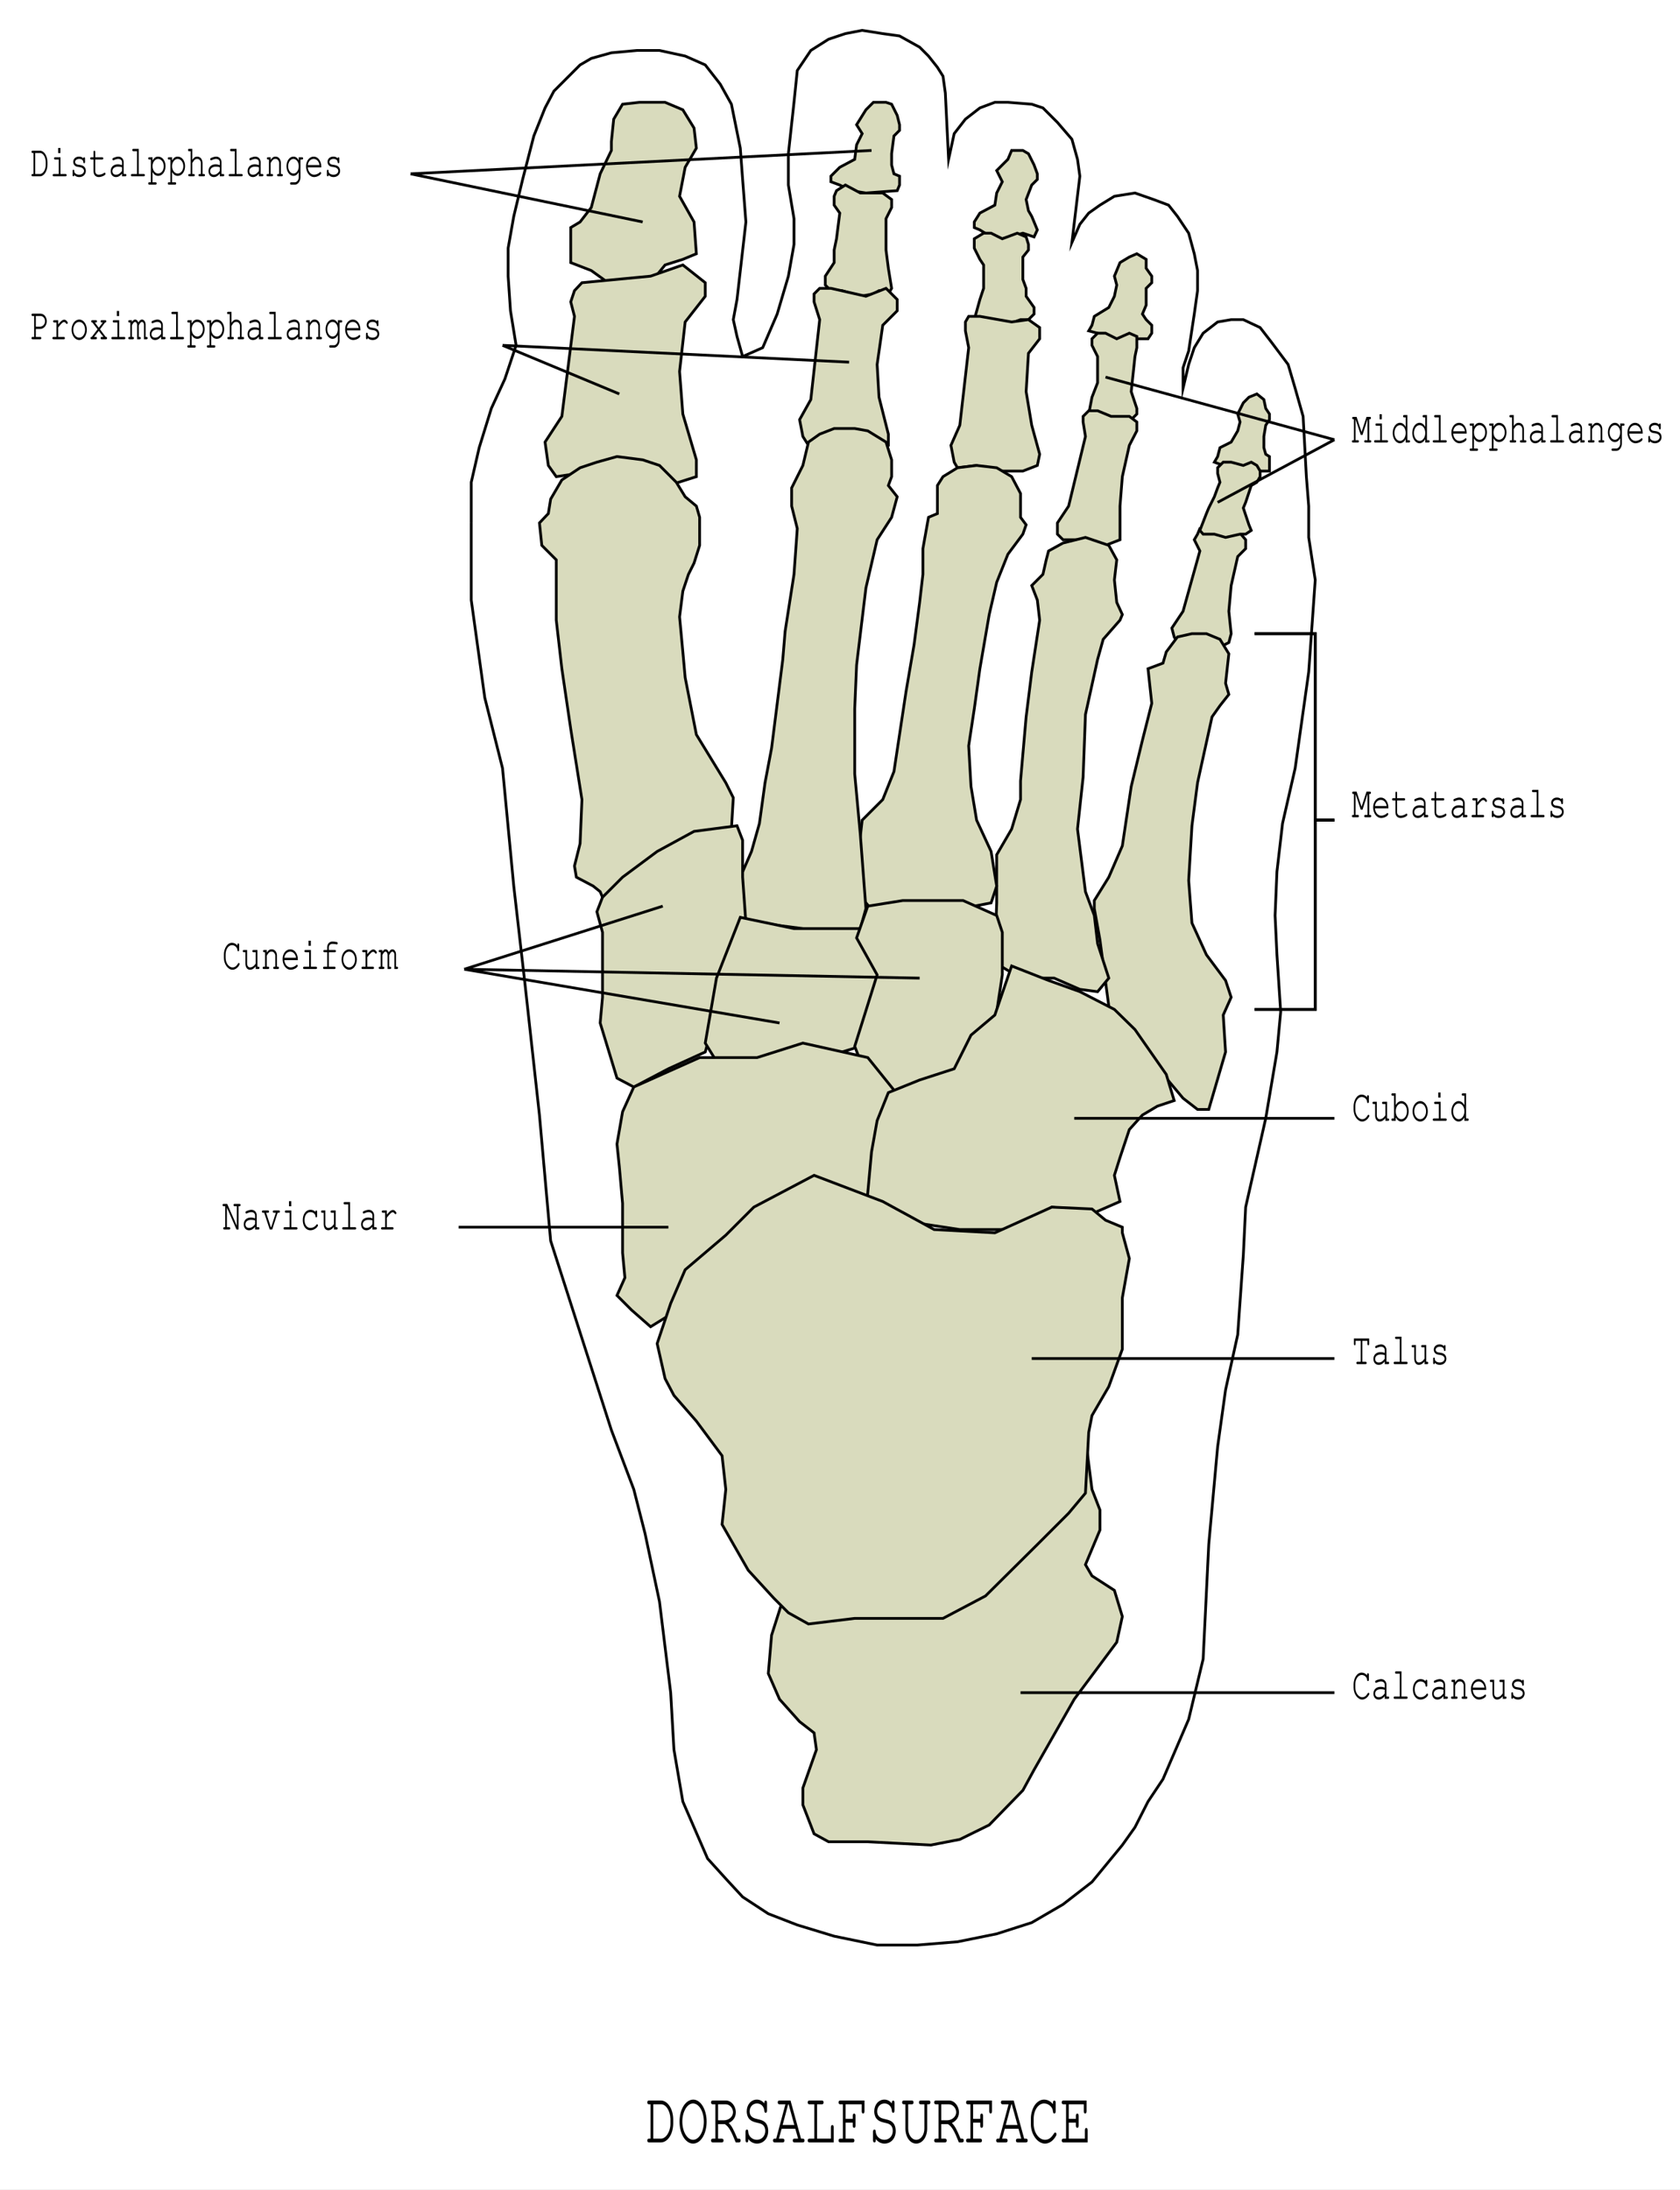 <svg xmlns="http://www.w3.org/2000/svg" xmlns:xlink="http://www.w3.org/1999/xlink" width="359.692" height="468.59"><rect width="100%" height="100%" fill="#808080" stroke="none"/><defs><path id="a" d="M3.297-5.016c-.313-.39-.719-.593-1.172-.593-.469 0-.89.25-1.203.718C.609-4.437.406-3.75.406-3.156v.781c0 1.328.875 2.531 1.844 2.531.453 0 .89-.25 1.25-.687.188-.266.266-.422.266-.531 0-.141-.063-.235-.172-.235-.063 0-.094.031-.156.11-.376.609-.704.843-1.188.843-.797 0-1.484-.953-1.484-2.078v-.672c0-1.125.609-2.015 1.375-2.015.593 0 1.125.484 1.156 1.046.015.188.078.266.187.266.125 0 .188-.11.188-.312v-1.063c0-.203-.063-.312-.188-.312s-.187.109-.187.312zm0 0"/><path id="b" d="M3.031 0h.563c.156 0 .234-.094.234-.25S3.75-.5 3.594-.5H3.39v-3.578h-.844c-.156 0-.235.078-.235.234 0 .172.079.25.235.25h.484v2.422c-.375.563-.781.828-1.234.828-.344 0-.61-.344-.61-.812v-2.922H.485c-.156 0-.218.078-.218.234 0 .172.078.25.218.25h.344v2.438c0 .797.39 1.312.969 1.312.453 0 .844-.234 1.234-.719zm0 0"/><path id="c" d="M1.203-4.078H.641c-.157 0-.22.078-.22.234 0 .172.079.25.22.25h.203V-.5H.563c-.157 0-.235.094-.235.25S.422 0 .562 0h.922c.157 0 .235-.094.235-.25S1.64-.5 1.484-.5h-.28v-2.344c.437-.734.609-.875 1.03-.875.25 0 .391.047.532.235a.958.958 0 0 1 .265.671V-.5h-.203c-.156 0-.234.094-.234.25s.094.25.234.25h.766c.14 0 .219-.094.219-.25s-.079-.25-.22-.25h-.202v-2.375c0-.766-.485-1.344-1.141-1.344-.422 0-.672.172-1.047.719zm0 0"/><path id="d" d="M3.672-1.906v-.14c0-1.25-.703-2.173-1.625-2.173s-1.64.907-1.64 2.094C.406-.844 1.171.156 2.14.156c.671 0 1.5-.469 1.5-.844 0-.125-.079-.234-.172-.234-.047 0-.063.016-.125.078-.281.281-.781.5-1.203.5-.72 0-1.266-.625-1.36-1.562zm-2.89-.5C.89-3.203 1.39-3.72 2.046-3.72c.625 0 1.14.531 1.25 1.313zm0 0"/><path id="e" d="M2.281-4.078H1.125c-.156 0-.219.078-.219.234 0 .172.078.25.219.25h.781V-.5H.828C.688-.5.61-.406.61-.25S.688 0 .83 0h2.53c.141 0 .235-.094.235-.25S3.516-.5 3.359-.5H2.281Zm-.015-1.984H1.78v1.093h.485zm0 0"/><path id="f" d="M1.938-3.594h1.28c.141 0 .22-.078.22-.25 0-.156-.079-.234-.22-.234h-1.28v-.547c0-.438.296-.75.734-.75a4.064 4.064 0 0 1 .953.11c.125 0 .203-.094.203-.25 0-.126-.062-.204-.156-.235-.235-.078-.703-.125-.985-.125-.64 0-1.109.516-1.109 1.25v.547H1c-.156 0-.234.078-.234.234 0 .172.078.25.234.25h.578V-.5H.922c-.14 0-.219.094-.219.25S.781 0 .922 0H3.14c.14 0 .218-.094.218-.25S3.297-.5 3.141-.5H1.937Zm0 0"/><path id="g" d="M2.125-4.219c-.938 0-1.656.953-1.656 2.188 0 1.219.719 2.187 1.64 2.187.907 0 1.625-.969 1.625-2.187 0-1.203-.718-2.188-1.609-2.188zm-.047.5c.735 0 1.281.719 1.281 1.688 0 .937-.546 1.687-1.25 1.687-.718 0-1.28-.75-1.28-1.687 0-.938.562-1.688 1.25-1.688zm0 0"/><path id="h" d="M1.781-4.078H.938c-.141 0-.235.078-.235.234 0 .156.094.25.235.25h.484V-.5h-.64C.64-.5.546-.406.546-.25S.64 0 .78 0H3c.14 0 .219-.094.219-.25S3.14-.5 3-.5H1.781v-2.031c.75-.938.985-1.156 1.282-1.156.14 0 .265.093.437.328.063.062.078.078.14.078.11 0 .188-.11.188-.266 0-.094-.047-.172-.187-.328-.188-.219-.344-.313-.547-.313-.375 0-.703.266-1.313 1.016zm0 0"/><path id="i" d="M.828-4.078H.266c-.157 0-.22.078-.22.234 0 .172.079.25.22.25h.203V-.5H.266c-.141 0-.22.094-.22.25s.079.25.22.25h.75c.156 0 .234-.094.234-.25S1.172-.5 1.016-.5H.828v-2.484c.25-.516.453-.735.688-.735.218 0 .421.313.421.64V0H2.5c.14 0 .219-.094.219-.25S2.64-.5 2.5-.5h-.203v-2.484c.25-.516.453-.735.672-.735.234 0 .437.281.437.625V0h.547c.14 0 .235-.094.235-.25S4.109-.5 3.953-.5H3.75v-2.64c0-.594-.344-1.079-.766-1.079-.28 0-.5.157-.78.625-.157-.422-.392-.625-.688-.625-.266 0-.47.157-.688.532zm0 0"/><path id="j" d="M1.188-2.203h.89c.813 0 1.453-.735 1.453-1.656 0-.922-.594-1.625-1.36-1.625H.485c-.14 0-.218.078-.218.234 0 .172.078.266.218.266h.344V-.5H.484c-.14 0-.218.094-.218.25S.344 0 .484 0h1.641c.14 0 .234-.094.234-.25S2.281-.5 2.125-.5h-.938Zm0-.5v-2.281h1c.546 0 .968.5.968 1.125s-.469 1.156-1.062 1.156zm0 0"/><path id="k" d="m2.36-2.14 1.093-1.454h.031c.157 0 .235-.078.235-.25 0-.156-.078-.234-.235-.234H2.72c-.156 0-.219.078-.219.234 0 .172.063.25.219.25h.25l-.875 1.125-.844-1.125h.234c.157 0 .235-.078.235-.25 0-.156-.078-.234-.235-.234H.72c-.172 0-.235.078-.235.234 0 .172.079.25.235.25h.015l1.11 1.453L.594-.5H.547C.39-.5.328-.406.328-.25S.406 0 .547 0h.922c.156 0 .234-.094.234-.25S1.625-.5 1.47-.5h-.375l1-1.297 1 1.297H2.72c-.14 0-.219.094-.219.25s.078.25.219.25h.922c.156 0 .234-.094.234-.25S3.797-.5 3.641-.5h-.047Zm0 0"/><path id="l" d="M2.89 0h.704c.156 0 .234-.094.234-.25S3.75-.5 3.594-.5H3.25V-3c0-.703-.484-1.219-1.156-1.219-.266 0-.719.125-1.11.313a.242.242 0 0 0-.14.234c0 .14.078.25.156.25.047 0 .063-.015.156-.047.39-.172.688-.25.907-.25.5 0 .828.281.828.719v.61c-.422-.141-.594-.172-.907-.172-.906 0-1.515.578-1.515 1.453C.469-.36.922.156 1.594.156c.484 0 .86-.218 1.297-.734zm0-1.156c-.453.593-.812.812-1.296.812-.469 0-.766-.297-.766-.765 0-.563.485-.954 1.188-.954.312 0 .64.047.875.126zm0 0"/><path id="m" d="M2.281-5.875h-1.14c-.157 0-.235.078-.235.234 0 .172.078.266.235.266h.765V-.5H.828C.688-.5.61-.406.61-.25S.688 0 .83 0h2.53c.141 0 .235-.094.235-.25S3.516-.5 3.359-.5H2.281Zm0 0"/><path id="n" d="M1.047-4.078H.344c-.156 0-.219.078-.219.234 0 .172.078.25.219.25h.344v4.875H.344c-.14 0-.219.078-.219.235 0 .171.078.265.219.265h1.344c.156 0 .234-.093.234-.265 0-.157-.078-.235-.234-.235h-.641V-.906c.328.562.703.812 1.219.812.875 0 1.562-.906 1.562-2.078 0-1.156-.672-2.047-1.578-2.047-.516 0-.844.235-1.203.828zm1.187.36c.688 0 1.22.671 1.22 1.562 0 .875-.532 1.562-1.204 1.562-.672 0-1.203-.687-1.203-1.578 0-.844.531-1.547 1.187-1.547zm0 0"/><path id="o" d="M1.188-5.875H.484c-.14 0-.218.078-.218.234 0 .172.078.266.218.266h.344V-.5H.547C.39-.5.328-.406.328-.25S.406 0 .547 0h.922c.156 0 .234-.094.234-.25S1.625-.5 1.47-.5h-.282v-2.36c.204-.296.313-.484.36-.53.203-.235.39-.329.656-.329s.406.047.563.235c.171.171.25.406.25.671V-.5h-.282c-.14 0-.218.094-.218.25s.078.25.218.25h.922c.156 0 .235-.094.235-.25s-.08-.25-.236-.25h-.281v-2.344c0-.797-.469-1.375-1.14-1.375-.422 0-.704.188-1.047.703zm0 0"/><path id="p" d="M3.031-3.406c-.297-.563-.656-.813-1.14-.813-.829 0-1.485.922-1.485 2.047 0 1.14.656 2.078 1.485 2.078.468 0 .843-.265 1.14-.812V.156c.031.578-.375 1.125-.812 1.125h-.813c-.14 0-.218.078-.218.25 0 .157.078.25.218.25h.813c.594.047 1.203-.75 1.187-1.562v-3.813h.344c.14 0 .219-.078.219-.25 0-.156-.078-.234-.219-.234h-.719Zm-1.14-.313c.656 0 1.14.672 1.14 1.563 0 .875-.484 1.562-1.125 1.562-.64 0-1.14-.687-1.14-1.578 0-.844.5-1.547 1.125-1.547zm0 0"/><path id="q" d="M1.047-1.156c0-.157-.078-.25-.188-.25-.109 0-.171.093-.171.297v.796C.688-.109.75 0 .859 0c.125 0 .188-.11.188-.297.266.297.625.453 1.062.453.813 0 1.407-.547 1.407-1.312 0-.36-.141-.703-.36-.907-.234-.203-.5-.312-.922-.374-.625-.094-.656-.11-.812-.235a.538.538 0 0 1-.203-.39c0-.376.375-.657.875-.657.515 0 .86.25.89.656.016.172.079.266.172.266.125 0 .188-.11.188-.312v-.657c0-.218-.063-.312-.172-.312-.094 0-.172.094-.188.234-.234-.25-.546-.375-.921-.375-.704 0-1.235.469-1.235 1.125 0 .328.125.625.344.797.203.188.406.25.922.313.375.062.562.125.734.265a.676.676 0 0 1 .297.547c0 .484-.438.828-1.031.828-.578 0-1.047-.328-1.047-.734zm0 0"/><path id="r" d="M1.047-5.875H.344c-.14 0-.219.078-.219.234 0 .172.078.266.219.266h.344V-.5H.344c-.14 0-.219.094-.219.25S.203 0 .344 0h.703v-.734c.344.609.734.89 1.219.89.859 0 1.562-.984 1.562-2.203 0-1.219-.687-2.172-1.562-2.172-.485 0-.907.297-1.22.875zm1.187 2.156c.688 0 1.22.735 1.22 1.688 0 .937-.532 1.687-1.204 1.687-.672 0-1.203-.75-1.203-1.687 0-.938.531-1.688 1.187-1.688zm0 0"/><path id="s" d="M3.547-5.875h-.703c-.14 0-.219.078-.219.234 0 .172.078.266.219.266h.344v2.047c-.313-.594-.735-.89-1.235-.89-.86 0-1.547.968-1.547 2.187 0 1.203.688 2.187 1.547 2.187.484 0 .922-.312 1.234-.89V0h.704c.14 0 .218-.094.218-.25S4.031-.5 3.891-.5h-.344ZM1.969-3.719c.687 0 1.218.719 1.218 1.688 0 .937-.546 1.687-1.203 1.687-.687 0-1.218-.75-1.218-1.687 0-.938.53-1.688 1.203-1.688zm0 0"/><path id="t" d="M3.547 0v-4.984h.203c.14 0 .219-.094.219-.266 0-.156-.078-.234-.219-.234H2.703c-.156 0-.234.078-.234.234 0 .172.078.266.234.266h.469v4.187L1.109-5.484H.344c-.14 0-.219.078-.219.234 0 .172.078.266.219.266h.344V-.5H.484c-.156 0-.218.094-.218.25S.344 0 .484 0h1.047c.14 0 .235-.094.235-.25S1.687-.5 1.53-.5h-.484v-4.188L3.109 0Zm0 0"/><path id="u" d="m2.375 0 1.156-3.594h.266c.14 0 .219-.078.219-.25 0-.156-.063-.234-.22-.234H2.735c-.156 0-.234.078-.234.234 0 .172.078.25.234.25h.422l-1 3.094h-.078L1.063-3.594h.39c.156 0 .234-.078.234-.25 0-.156-.078-.234-.234-.234H.391c-.141 0-.22.078-.22.234 0 .172.079.25.22.25h.265L1.844 0Zm0 0"/><path id="v" d="M3.25-3.75a1.376 1.376 0 0 0-1.063-.469c-.953 0-1.64.922-1.64 2.219 0 1.266.672 2.156 1.625 2.156.469 0 .922-.187 1.297-.531.203-.203.312-.375.312-.516 0-.125-.078-.234-.172-.234-.046 0-.093.016-.156.11-.344.452-.765.671-1.281.671-.735 0-1.25-.687-1.25-1.672 0-1.015.5-1.703 1.25-1.703.578 0 1.047.36 1.078.86.016.187.078.265.172.265.125 0 .187-.11.187-.297v-.875c0-.218-.062-.312-.187-.312-.11 0-.172.094-.172.312zm0 0"/><path id="w" d="m2.313-1.625 1.078-3.36V-.5h-.485c-.14 0-.219.094-.219.25s.079.25.22.25h1.046c.156 0 .235-.094.235-.25S4.109-.5 3.953-.5H3.75v-4.484h.14c.157 0 .235-.094.235-.266 0-.156-.078-.234-.234-.234h-.72L2.11-2.234l-1.062-3.25h-.72c-.14 0-.219.078-.219.234 0 .172.079.266.22.266h.14V-.5H.266c-.141 0-.22.094-.22.25s.079.25.22.25h1.046c.141 0 .235-.094.235-.25S1.469-.5 1.313-.5H.828v-4.469l1.11 3.344Zm0 0"/><path id="x" d="M1.344-4.078v-1.094c0-.203-.063-.312-.188-.312-.11 0-.172.109-.172.312v1.094H.5c-.156 0-.234.078-.234.234 0 .172.078.25.234.25h.484v2.516c0 .75.438 1.234 1.125 1.234.329 0 .72-.11 1.047-.281.266-.14.375-.266.375-.406s-.078-.25-.172-.25c-.046 0-.062.015-.125.062-.28.219-.765.375-1.14.375-.469 0-.75-.297-.75-.75v-2.5h1.484c.156 0 .235-.078.235-.25 0-.156-.079-.234-.235-.234Zm0 0"/><path id="y" d="M.688-.5H.484c-.14 0-.218.094-.218.25S.344 0 .484 0h1.547c.906.016 1.64-1.078 1.64-2.469v-.547c0-1.39-.733-2.484-1.64-2.468H.484c-.14 0-.218.078-.218.234 0 .172.078.266.218.266h.204Zm.359 0v-4.484h.969c.671-.079 1.265.796 1.296 1.89v.688C3.297-1.391 2.704-.484 2.063-.5Zm0 0"/><path id="z" d="M2.281-.5v-4.484H3.36v.64c0 .188.079.313.204.313.109 0 .171-.094.171-.313v-1.14H.47v1.14c0 .203.062.313.187.313.11 0 .172-.11.172-.313v-.64h1.094V-.5h-.688C1.078-.5 1-.406 1-.25s.078.25.234.25H2.97c.156 0 .234-.094.234-.25S3.125-.5 2.97-.5Zm0 0"/><path id="A" d="M1.125-.813H.797c-.235 0-.36.141-.36.407 0 .265.126.406.36.406h2.515c1.47.016 2.657-1.766 2.672-4.047v-.875C5.97-7.203 4.781-8.984 3.313-8.969H.796c-.235 0-.36.125-.36.406 0 .266.126.407.36.407h.328Zm.594 0v-7.343H3.28c1.094-.11 2.047 1.328 2.11 3.094v1.14c-.016 1.656-1 3.14-2.032 3.11zm0 0"/><path id="B" d="M3.453-9.156C1.797-9.156.516-7.094.516-4.437.516-1.813 1.812.25 3.406.25c1.64 0 2.906-2.063 2.906-4.703 0-2.594-1.265-4.703-2.859-4.703zm-.062.812c1.296 0 2.328 1.719 2.328 3.906 0 2.125-1.032 3.875-2.313 3.875-1.25 0-2.297-1.75-2.297-3.89 0-2.125 1.047-3.89 2.282-3.89zm0 0"/><path id="C" d="M1.938-3.922h1.437c.86.563 1.328 1.375 2.344 3.922h.672c.234 0 .375-.14.375-.406S6.64-.812 6.39-.812h-.313c-.875-2.063-1.203-2.704-1.86-3.344.985-.469 1.516-1.266 1.516-2.297 0-1.344-.968-2.516-2.109-2.516H.797c-.235 0-.36.125-.36.406 0 .266.126.407.36.407h.562v7.344H.797c-.235 0-.36.14-.36.406 0 .265.126.406.36.406h1.937c.235 0 .375-.14.375-.406s-.125-.406-.375-.406h-.796Zm0-.812v-3.422h1.687c.781 0 1.516.812 1.516 1.703 0 .937-.891 1.719-1.954 1.719zm0 0"/><path id="D" d="M5.016-8.344c-.454-.562-.985-.812-1.61-.812-1.234 0-2.156 1.078-2.156 2.5 0 .703.234 1.343.61 1.703.359.36.78.547 1.577.734.813.172 1.032.266 1.313.516.297.25.469.719.469 1.234 0 1.094-.766 1.906-1.797 1.906-1 0-1.797-.75-1.86-1.734 0-.312-.093-.453-.28-.453-.188 0-.298.172-.298.5v1.734c0 .344.11.516.297.516.203 0 .297-.172.297-.516v-.218c.469.64 1.125.984 1.86.984 1.406 0 2.406-1.125 2.406-2.688 0-.828-.266-1.53-.719-1.906-.36-.312-.672-.437-1.563-.64-.703-.157-.984-.282-1.265-.547-.266-.235-.422-.625-.422-1.094 0-1 .656-1.719 1.578-1.719.844 0 1.5.656 1.563 1.547.015.313.109.453.28.453.204 0 .298-.172.298-.5v-1.61c0-.312-.094-.5-.297-.5-.188 0-.281.188-.281.5zm0 0"/><path id="E" d="m4.828-2.922.594 2.11H4.64c-.235 0-.36.14-.36.406 0 .265.125.406.36.406h1.78c.235 0 .376-.14.376-.406s-.125-.406-.375-.406h-.375L3.797-8.97h-2.36c-.25 0-.375.125-.375.406 0 .266.141.407.375.407h1.266L.734-.812H.406c-.234 0-.36.14-.36.406 0 .265.142.406.36.406h1.719c.234 0 .375-.14.375-.406s-.125-.406-.375-.406h-.813l.579-2.11zm-.219-.812h-2.5l1.188-4.422h.094zm0 0"/><path id="F" d="M2.656-8.156h1.031c.235 0 .36-.14.36-.406 0-.282-.125-.407-.36-.407H1.031c-.25 0-.375.125-.375.406 0 .266.125.407.375.407h1.032v7.344H1.03c-.25 0-.375.14-.375.406C.655-.141.78 0 1.03 0h5.19v-3.234c0-.313-.094-.485-.297-.485-.188 0-.297.172-.297.485v2.421h-2.97Zm0 0"/><path id="H" d="M5.75-8.156h.328c.234 0 .36-.14.36-.406 0-.282-.11-.407-.36-.407H4.375c-.25 0-.375.125-.375.406 0 .266.125.407.375.407h.781v5.172c0 1.375-.765 2.421-1.75 2.421-.953 0-1.719-1.046-1.719-2.421v-5.172h.782c.234 0 .36-.14.36-.406 0-.282-.126-.407-.36-.407H.78c-.265 0-.39.125-.39.406 0 .266.125.407.39.407h.313v5.172c0 1.843 1 3.234 2.312 3.234C4.734.25 5.75-1.14 5.75-2.984Zm0 0"/><path id="G" d="M1.938-4.234h1.53v.625c0 .328.11.484.298.484.187 0 .296-.172.296-.484v-2.063c0-.328-.109-.5-.296-.5-.188 0-.297.172-.297.5v.625H1.938v-3.11H5.39v1.454c0 .328.109.516.296.516.188 0 .297-.188.297-.516V-8.97H.797c-.235 0-.36.14-.36.406s.126.407.36.407h.562v7.344H.797c-.235 0-.36.14-.36.406 0 .265.126.406.36.406h2.656c.25 0 .375-.14.375-.406s-.125-.406-.375-.406H1.938Zm0 0"/><path id="I" d="M5.375-8.203c-.516-.625-1.172-.953-1.906-.953-.766 0-1.453.422-1.985 1.172-.5.734-.828 1.859-.828 2.828v1.281C.656-1.703 2.094.25 3.672.25c.734 0 1.453-.39 2.015-1.125.313-.422.454-.672.454-.86 0-.218-.11-.39-.282-.39-.109 0-.156.063-.25.188C5-.954 4.453-.563 3.672-.563 2.359-.563 1.25-2.125 1.25-3.97v-1.094c0-1.812.984-3.28 2.234-3.28.97 0 1.844.78 1.891 1.702.031.297.125.454.297.454.203 0 .297-.188.297-.516v-1.75c0-.328-.094-.5-.297-.5-.188 0-.297.187-.297.5zm0 0"/><path id="J" d="M1.938-4.234h1.53v.625c0 .312.11.484.298.484.187 0 .296-.156.296-.484v-2.063c0-.328-.109-.5-.296-.5-.188 0-.297.172-.297.5v.625H1.938v-3.11h3.218v1.454c0 .328.094.516.297.516.188 0 .297-.188.297-.516V-8.97H.797c-.235 0-.36.125-.36.406 0 .266.126.407.36.407h.562v7.344H.797c-.235 0-.36.14-.36.406 0 .265.126.406.36.406h5.187v-2.578c0-.328-.109-.516-.296-.516-.188 0-.297.188-.297.516v1.765H1.937Zm0 0"/></defs><path fill="#fff" d="M.295.295v468h359.102v-468H.295"/><path fill="none" stroke="#fff" stroke-miterlimit="10" stroke-width=".59" d="M.295.295v468h359.102v-468Zm0 0"/><path fill="none" stroke="#000" stroke-miterlimit="10" stroke-width=".59" d="M100.897 111.893v-8.7l1.699-7.398 2.601-8.402 2.899-6.301 2.402-7.2-1.203-7.398-.5-7.402v-6l1.203-6.797 1.899-7.902 2.398-9.301 2.402-6 1.899-3.598 5.601-5.601 2.399-1.399 4.3-1.199 5.5-.5h4.801l5.5 1.2 4.301 1.898 3.2 4.101 2.398 4.301 1.902 9.398.5 6.7.7 9.101-1.903 16.598-.797 4.3.797 3.602 1.203 4.301 4.297-1.902 3.102-7.2 2.398-8.101 1.203-6.797v-5.5l-1.203-7.203v-6.7l1.203-11 .7-6.8 2.898-4.297 3.8-2.402 3.602-1.2 3.598-.699 4.402.7 3.598.5 4.3 2.398 1.899 1.902 1.902 2.399 1.2 1.902.5 3.598.699 14.199 1.199-5.5 2.402-3.098 3.098-2.402 3.203-1.2h2.797l5.102.403 2.398.797 3.102 3.101 3.101 3.602 1.2 4.297.5 3.601-1.7 14.2 1.7-3.899 1.898-2.402 2.402-1.7 3.098-1.898 4.402-.699 4 1.398 3.2 1.2 1.898 2.402 2.402 3.598 1.2 4.402.699 3.598v4.3l-.7 5-1.199 7.899-1.203 3.601v4.399l1.203-5.098 1.2-3.601 1.898-3.098 3.101-2.402 2.899-.5h2.601l3.598 1.699 2.402 3.101 3.598 4.801 1.5 5.098 1.703 6 .7 12.902.5 6.301v6.7l1.398 9.097-1.399 19.703-2.902 20.598-2.7 11.8-1.198 10.301-.399 9.399.399 8.402.8 12.2-.8 8.597-2.399 14.203-4.3 19-.5 10.297-1.2 17-2.601 11.8-1.7 12.2-1.902 20.902-1.2 24.5-3.097 12.899-5.5 12.8-3.203 4.801-2.797 5.5-2.703 3.801-6.5 7.898-6.2 4.801-6.698 3.899-7.5 2.402-8.399 1.7-8.601.698h-8.602l-9.2-1.898-7.898-2.402-6.199-2.399-5.5-3.601-3.601-3.899-3.899-4.3-5.3-12.2-1.903-11.101-.7-12.2-2.398-19.5-3.101-14.601-2.399-9.399-4.8-12.699-13-40.5-2.399-26.902-3.101-28.098-2.399-20.902-2.402-25.2-3.801-15.097-2.898-20.902v-16.5"/><path fill="#d9dbbd" d="m266.197 100.795-2.601-.703-1.7-.5-1.898-.7.7-1.199.5-1.898 2.398-1.203 1.402-2.399.5-1.898-.5-1.703 1.2-2.399 1.199-1.199 1.699-.699 1.5 1.2.402 1.898.797 1.199v1.203l-.797 1.2-.402 2.398v2.402l.402 1.398.797.5v3.102h-5.598"/><path fill="none" stroke="#000" stroke-miterlimit="10" stroke-width=".59" d="m266.197 100.795-2.601-.703-1.7-.5-1.898-.7.7-1.199.5-1.898 2.398-1.203 1.402-2.399.5-1.898-.5-1.703 1.2-2.399 1.199-1.199 1.699-.699 1.5 1.2.402 1.898.797 1.199v1.203l-.797 1.2-.402 2.398v2.402l.402 1.398.797.5v3.102Zm0 0"/><path fill="#d9dbbd" d="m239.795 73.193-3.098-.699-1.699-1.199-1.902-.5.699-1.203.5-1.899 3.102-1.898 1.199-2.402.5-2.399-.5-1.902 1.199-2.899 2-1.199 1.602-.699 2 1.2v1.898l1.199 1.699v1.402l-1.2 1.2v3.601l-.8 1.898.8 1.2 1.2 1.199v1.703l-.801 1.2h-2.398l-3.602.698"/><path fill="none" stroke="#000" stroke-miterlimit="10" stroke-width=".59" d="m239.795 73.193-3.098-.699-1.699-1.199-1.902-.5.699-1.203.5-1.899 3.102-1.898 1.199-2.402.5-2.399-.5-1.902 1.199-2.899 2-1.199 1.602-.699 2 1.2v1.898l1.199 1.699v1.402l-1.2 1.2v3.601l-.8 1.898.8 1.2 1.2 1.199v1.703l-.801 1.2h-2.398zm0 0"/><path fill="#d9dbbd" d="m239.096 89.795 1.902.5 1.2-.5 1.199-1.203v-1.2l-1.2-3.597.801-7.5.399-1.902v-2.399l-1.602-.699-2.7 1.2-2.398-1.2h-1.699l-1.203 1.2v1.398l1.203 2.402v5.598l-1.203 3.101-.7 3.598.7.5 1.203-.5 1.2.5 2.898.703"/><path fill="none" stroke="#000" stroke-miterlimit="10" stroke-width=".59" d="m239.096 89.795 1.902.5 1.2-.5 1.199-1.203v-1.2l-1.2-3.597.801-7.5.399-1.902v-2.399l-1.602-.699-2.7 1.2-2.398-1.2h-1.699l-1.203 1.2v1.398l1.203 2.402v5.598l-1.203 3.101-.7 3.598.7.5 1.203-.5 1.2.5zm0 0"/><path fill="#d9dbbd" d="m214.596 51.092-2.399-.399-2.402-1.5-1.2-.5v-1.199l1.2-1.902 3.203-1.7.399-2.597 1.199-2.402-1.2-2.399 2.399-2.402.8-1.899h2.403l1.2.7 1.199 2.402.699 1.898v1.2l-1.2 1.199-1.199 3.101.5 2.399.7 1.203.5 1.2.699 1.698-.7 1.5-2.398-.8-4.402 1.199"/><path fill="none" stroke="#000" stroke-miterlimit="10" stroke-width=".59" d="m214.596 51.092-2.399-.399-2.402-1.5-1.2-.5v-1.199l1.2-1.902 3.203-1.7.399-2.597 1.199-2.402-1.2-2.399 2.399-2.402.8-1.899h2.403l1.2.7 1.199 2.402.699 1.898v1.2l-1.2 1.199-1.199 3.101.5 2.399.7 1.203.5 1.2.699 1.698-.7 1.5-2.398-.8zm0 0"/><path fill="#d9dbbd" d="m215.397 69.592 3.101-1.2h1.7l1.199-1.199v-1.398l-1.7-2.402v-1.7l-.699-1.898v-4.8l1.2-1.5v-1.2l-.5-1.602-1.903-.8-3.2 1.199-2.398-1.2h-1.601l-2 1.2v2l1.199 2.402.8 1.2v5l-.8 2.398-1.2 4.3.5.5h3.102l3.2.7"/><path fill="none" stroke="#000" stroke-miterlimit="10" stroke-width=".59" d="m215.397 69.592 3.101-1.2h1.7l1.199-1.199v-1.398l-1.7-2.402v-1.7l-.699-1.898v-4.8l1.2-1.5v-1.2l-.5-1.602-1.903-.8-3.2 1.199-2.398-1.2h-1.601l-2 1.2v2l1.199 2.402.8 1.2v5l-.8 2.398-1.2 4.3.5.5h3.102zm0 0"/><path fill="#d9dbbd" d="m185.397 41.295-3.2-.5-2.402-1.203-1.898-.7v-1.199l1.898-1.898 3.203-1.703.399-3.098 1.199-2.402-1.2-1.899 2-3.199 1.602-1.601h2.7l1.199.402 1.199 2.398.5 2v1.2l-1.2 1.199-.5 3.8v2.403l.5 1.898 1.2.5v1.899l-.5 1.203-6.7.5"/><path fill="none" stroke="#000" stroke-miterlimit="10" stroke-width=".59" d="m185.397 41.295-3.2-.5-2.402-1.203-1.898-.7v-1.199l1.898-1.898 3.203-1.703.399-3.098 1.199-2.402-1.2-1.899 2-3.199 1.602-1.601h2.7l1.199.402 1.199 2.398.5 2v1.2l-1.2 1.199-.5 3.8v2.403l.5 1.898 1.2.5v1.899l-.5 1.203zm0 0"/><path fill="#d9dbbd" d="m184.197 63.393-3.902-1.2h-2.398l-1.2-1.199v-1.902l1.899-2.899v-2.699l.5-2.402.699-5.5-1.2-1.7v-1.898l.5-1.199 1.903-1.203 3.2 1.703h4.8l1.899 1.398v1.7l-1.2 2.402v6.7l.5 3.898.7 4.3-.7 1.2-2-.7-1.199.7-2.8.5"/><path fill="none" stroke="#000" stroke-miterlimit="10" stroke-width=".59" d="m184.197 63.393-3.902-1.2h-2.398l-1.2-1.199v-1.902l1.899-2.899v-2.699l.5-2.402.699-5.5-1.2-1.7v-1.898l.5-1.199 1.903-1.203 3.2 1.703h4.8l1.899 1.398v1.7l-1.2 2.402v6.7l.5 3.898.7 4.3-.7 1.2-2-.7-1.199.7zm0 0"/><path fill="#d9dbbd" d="m122.197 56.193 4.399 1.7 4.3 3.101 3.602.7 4.797-1.2 3.102-3.8 3.8-1.2 2.899-1.199-.5-6.8-3.098-5.5 1.2-6.2 2.398-4.102-.5-4.3-2.399-3.899-3.8-1.601h-5.5l-3.602.402-1.898 3.2-.5 4.8v1.898l-2.399 5-1.902 7.2-2.399 3.101-2 1.2v7.5"/><path fill="none" stroke="#000" stroke-miterlimit="10" stroke-width=".59" d="m122.197 56.193 4.399 1.7 4.3 3.101 3.602.7 4.797-1.2 3.102-3.8 3.8-1.2 2.899-1.199-.5-6.8-3.098-5.5 1.2-6.2 2.398-4.102-.5-4.3-2.399-3.899-3.8-1.601h-5.5l-3.602.402-1.898 3.2-.5 4.8v1.898l-2.399 5-1.902 7.2-2.399 3.101-2 1.2zm0 0"/><path fill="#d9dbbd" d="M257.596 137.494h-5.5l-.7-1.199-.5-1.902 2.399-3.598 3.602-12.902-1.2-2.399.7-1.199.5-1.203h1.898l2.402 1.203 3.801-.8 1.7 2v1.898l-1.7 1.699-1.402 6.203-.5 5.5.5 4.797-.5 1.902-2.399 1.2-3.101-1.2"/><path fill="none" stroke="#000" stroke-miterlimit="10" stroke-width=".59" d="M257.596 137.494h-5.5l-.7-1.199-.5-1.902 2.399-3.598 3.602-12.902-1.2-2.399.7-1.199.5-1.203h1.898l2.402 1.203 3.801-.8 1.7 2v1.898l-1.7 1.699-1.402 6.203-.5 5.5.5 4.797-.5 1.902-2.399 1.2zm0 0"/><path fill="#d9dbbd" d="m233.795 116.193-2.598-.699h-3.601l-1.2-1.199v-2.402l2.399-3.598 3.602-14.902-.5-3.098v-1.203l1.199-1.2h1.902l2.899 1.2h3.898l1.602 1.203v1.898l-1.602 3.102-1.5 6.7-.5 6.3v7.2l-3.098 1.198-2.902-.5"/><path fill="none" stroke="#000" stroke-miterlimit="10" stroke-width=".59" d="m233.795 116.193-2.598-.699h-3.601l-1.2-1.199v-2.402l2.399-3.598 3.602-14.902-.5-3.098v-1.203l1.199-1.2h1.902l2.899 1.2h3.898l1.602 1.203v1.898l-1.602 3.102-1.5 6.7-.5 6.3v7.2l-3.098 1.198zm0 0"/><path fill="#d9dbbd" d="m211.795 100.795-2.7-1.203-4.097.5-.703-1.2-.7-3.597 1.903-4.3 1.899-16.602-.7-3.598v-1.902l.7-1.2h2.398l6.8 1.2 3.602-.5 2.399 1.699v2.402l-2.399 3.098-.5 8.203 1.2 7.2 1.699 6.198-.5 2.399-3.098 1.203h-7.203"/><path fill="none" stroke="#000" stroke-miterlimit="10" stroke-width=".59" d="m211.795 100.795-2.7-1.203-4.097.5-.703-1.2-.7-3.597 1.903-4.3 1.899-16.602-.7-3.598v-1.902l.7-1.2h2.398l6.8 1.2 3.602-.5 2.399 1.699v2.402l-2.399 3.098-.5 8.203 1.2 7.2 1.699 6.198-.5 2.399-3.098 1.203zm0 0"/><path fill="#d9dbbd" d="m180.295 95.295-2.898-.703-4.301.703-1.2-1.902-.699-3.598 2.399-4.3 1.902-17.102-1.203-3.801v-1.7l1.203-1.199h2.399l7.5 1.7 4.3-1.7 2.399 2.399v2.402l-3.098 3.098-1.203 8.402.402 7 2 7.899v2.402l-3.601 1.2-6.301-1.2"/><path fill="none" stroke="#000" stroke-miterlimit="10" stroke-width=".59" d="m180.295 95.295-2.898-.703-4.301.703-1.2-1.902-.699-3.598 2.399-4.3 1.902-17.102-1.203-3.801v-1.7l1.203-1.199h2.399l7.5 1.7 4.3-1.7 2.399 2.399v2.402l-3.098 3.098-1.203 8.402.402 7 2 7.899v2.402l-3.601 1.2zm0 0"/><path fill="#d9dbbd" d="m132.096 101.994-5.098-1.199-7.902 1.2-1.7-2.403-.699-5 3.598-5.5 2.703-21.399-.8-3.101.8-2.399 1.598-1.699 14.699-1.402 6.902-2.399 4.801 3.801v2.899l-4.3 5.5-1.2 10.601.7 9.098 2.898 9.8v3.602l-6 1.899-11-1.899"/><path fill="none" stroke="#000" stroke-miterlimit="10" stroke-width=".59" d="m132.096 101.994-5.098-1.199-7.902 1.2-1.7-2.403-.699-5 3.598-5.5 2.703-21.399-.8-3.101.8-2.399 1.598-1.699 14.699-1.402 6.902-2.399 4.801 3.801v2.899l-4.3 5.5-1.2 10.601.7 9.098 2.898 9.8v3.602l-6 1.899zm0 0"/><path fill="#d9dbbd" d="m242.998 223.893-5.601-8.598-1.899-14.203-1.203-6.7v-1.699l3.102-5 2.898-6.699 1.902-12.699 2.399-9.902 2-7.899-.801-7.402 3.203-1.2.7-2.398 2.398-3.199 3.101-.703h3.098l2.902 1.203 1.899 3.098-.7 6.3.7 2.399-1.899 2.402-1.699 2.399-3.101 14.101-1.2 9.2-.699 11.699.7 9.101 3.097 6.801 4.102 5.5 1.199 3.598-1.7 3.8.5 7.899-3.601 12.3h-2.398l-3.102-2.398-3.598-4.3-3.902-4.399-2.797-2.402"/><path fill="none" stroke="#000" stroke-miterlimit="10" stroke-width=".59" d="m242.998 223.893-5.601-8.598-1.899-14.203-1.203-6.7v-1.699l3.102-5 2.898-6.699 1.902-12.699 2.399-9.902 2-7.899-.801-7.402 3.203-1.2.7-2.398 2.398-3.199 3.101-.703h3.098l2.902 1.203 1.899 3.098-.7 6.3.7 2.399-1.899 2.402-1.699 2.399-3.101 14.101-1.2 9.2-.699 11.699.7 9.101 3.097 6.801 4.102 5.5 1.199 3.598-1.7 3.8.5 7.899-3.601 12.3h-2.398l-3.102-2.398-3.598-4.3-3.902-4.399zm0 0"/><path fill="#d9dbbd" d="M225.697 209.295h-7.199l-4.3-2.602-1.2-2.898.399-10.602v-10.3l3.199-5.5 1.902-6.301v-4l1.2-13.7 1.199-9.597 1.699-11.102-.5-4.3-1.2-3.098 2.399-2.402.703-3.098.5-1.902 3.098-1.7 4.8-1.199 5 1.7 1.7 3.101-.5 4.297.5 4.8 1.199 2.602-.5 1.2-3.598 4.101-1.199 4.297-2.601 11.8-.5 13.403-1.2 11.098 1.7 13.402 1.898 5.098.703 6 2.399 7.402-2.399 2.898-3.8-.5-5.5-2.398"/><path fill="none" stroke="#000" stroke-miterlimit="10" stroke-width=".59" d="M225.697 209.295h-7.199l-4.3-2.602-1.2-2.898.399-10.602v-10.3l3.199-5.5 1.902-6.301v-4l1.2-13.7 1.199-9.597 1.699-11.102-.5-4.3-1.2-3.098 2.399-2.402.703-3.098.5-1.902 3.098-1.7 4.8-1.199 5 1.7 1.7 3.101-.5 4.297.5 4.8 1.199 2.602-.5 1.2-3.598 4.101-1.199 4.297-2.601 11.8-.5 13.403-1.2 11.098 1.7 13.402 1.898 5.098.703 6 2.399 7.402-2.399 2.898-3.8-.5zm0 0"/><path fill="#d9dbbd" d="M201.197 193.193h-7.902l-6.297 1.899-3.601-4.297v-4.8l1.199-10.5 4.402-4.403 2.399-6 2.601-17.2 1.7-9.898 1.199-9.101.699-6v-5.5l1.199-6.7 1.902-.8v-6l1.2-1.899 3.101-1.902 4.098-.5 4.3.5 3.2 1.902 1.902 3.598v5.101l1.2 1.602-.7 2-3.203 4.297-2.398 6-1.602 6.902-2 11.598-1.2 8.601-1.198 7.899.5 8.703 1.199 7.2 3.101 6.698.801 5 .399 2.399-1.2 3.601-3.601.7-7.399-.7"/><path fill="none" stroke="#000" stroke-miterlimit="10" stroke-width=".59" d="M201.197 193.193h-7.902l-6.297 1.899-3.601-4.297v-4.8l1.199-10.5 4.402-4.403 2.399-6 2.601-17.2 1.7-9.898 1.199-9.101.699-6v-5.5l1.199-6.7 1.902-.8v-6l1.2-1.899 3.101-1.902 4.098-.5 4.3.5 3.2 1.902 1.902 3.598v5.101l1.2 1.602-.7 2-3.203 4.297-2.398 6-1.602 6.902-2 11.598-1.2 8.601-1.198 7.899.5 8.703 1.199 7.2 3.101 6.698.801 5 .399 2.399-1.2 3.601-3.601.7zm0 0"/><path fill="#d9dbbd" d="m171.897 198.693-9.301-1.199-4.098-.402v-9.399l2.399-5.5 1.699-6 1.199-8.699 1.402-7.402 2.399-19 .5-6 1.902-12.2.7-9.8-1.2-4.797v-3.902l2.399-4.801 1.199-5 2.402-1.7 3.098-1.199h4.402l2.797.5 3.902 2.399 1.2 3.8v3.602l-.7 1.899 1.899 2.402-1.2 4.398-3.101 4.801-2.398 10.301-2 16.5-.399 9.398v13.899l1.2 13 1.199 15.8-1.2 4.301-8.699.801-3.601-.8"/><path fill="none" stroke="#000" stroke-miterlimit="10" stroke-width=".59" d="m171.897 198.693-9.301-1.199-4.098-.402v-9.399l2.399-5.5 1.699-6 1.199-8.699 1.402-7.402 2.399-19 .5-6 1.902-12.2.7-9.8-1.2-4.797v-3.902l2.399-4.801 1.199-5 2.402-1.7 3.098-1.199h4.402l2.797.5 3.902 2.399 1.2 3.8v3.602l-.7 1.899 1.899 2.402-1.2 4.398-3.101 4.801-2.398 10.301-2 16.5-.399 9.398v13.899l1.2 13 1.199 15.8-1.2 4.301-8.699.801zm0 0"/><path fill="#d9dbbd" d="m141.197 182.193-7.402 5.5-4.797 4.301-.5-1.199-1.5-1.203-3.601-1.899-.399-2.398 1.2-4.8.398-9.403-2.399-15.098-1.902-12.902-1.2-10.399v-12.898l-3.097-3.102-.5-4.8 1.899-2 .5-3.098 2.398-4.102 3.902-2.601 3.598-1.2 4.3-1.199 5.5.7 3.602 1.199 3.598 3.601 1.902 3.102 2.399 2 .699 2.398v6l-1.2 3.801-1.198 2.399-1.2 3.601-.699 5.5.7 7.5.5 5.5 2.398 12.2 6.3 10.3 1.602 3.2-.402 6.699-3.598.5-5.101 1.402-6.7 2.898"/><path fill="none" stroke="#000" stroke-miterlimit="10" stroke-width=".59" d="m141.197 182.193-7.402 5.5-4.797 4.301-.5-1.199-1.5-1.203-3.601-1.899-.399-2.398 1.2-4.8.398-9.403-2.399-15.098-1.902-12.902-1.2-10.399v-12.898l-3.097-3.102-.5-4.8 1.899-2 .5-3.098 2.398-4.102 3.902-2.601 3.598-1.2 4.3-1.199 5.5.7 3.602 1.199 3.598 3.601 1.902 3.102 2.399 2 .699 2.398v6l-1.2 3.801-1.198 2.399-1.2 3.601-.699 5.5.7 7.5.5 5.5 2.398 12.2 6.3 10.3 1.602 3.2-.402 6.699-3.598.5-5.101 1.402zm0 0"/><path fill="#d9dbbd" d="m143.096 228.693-7.399 3.899-3.601-1.899-3.598-11.8.5-5.5v-13.899l-1.203-4.402 1.203-3.098 4.297-4.3 7.402-5.5 7.899-4.301 9.199-1.2 1.203 3.102v7.898l.7 9.801-1.903 3.2-3.2 6.699-1.597 10.3-2 7.399-7.902 3.601"/><path fill="none" stroke="#000" stroke-miterlimit="10" stroke-width=".59" d="m143.096 228.693-7.399 3.899-3.601-1.899-3.598-11.8.5-5.5v-13.899l-1.203-4.402 1.203-3.098 4.297-4.3 7.402-5.5 7.899-4.301 9.199-1.2 1.203 3.102v7.898l.7 9.801-1.903 3.2-3.2 6.699-1.597 10.3-2 7.399zm0 0"/><path fill="#d9dbbd" d="m169.998 225.592-10.3 1.5h-6.301l-2.399-3.899 2.399-13.898 5.101-13 11.5 2.398h14.2l3.597 5.102 1.902 6.7-3.101 9.097-2.399 4.3-3.902 1.2-10.297.5"/><path fill="none" stroke="#000" stroke-miterlimit="10" stroke-width=".59" d="m169.998 225.592-10.3 1.5h-6.301l-2.399-3.899 2.399-13.898 5.101-13 11.5 2.398h14.2l3.597 5.102 1.902 6.7-3.101 9.097-2.399 4.3-3.902 1.2zm0 0"/><path fill="#d9dbbd" d="m196.397 237.393-10.602-6.301-2.797-7.2 4.797-15.3-4.398-7.899 2.398-6.8 7.5-1.2h12.902l7.2 3.2 1.199 3.601v9.098l-1.2 7.902-3.601 7.899-4.797 5.101-6.203 3.098-2.398 4.8"/><path fill="none" stroke="#000" stroke-miterlimit="10" stroke-width=".59" d="m196.397 237.393-10.602-6.301-2.797-7.2 4.797-15.3-4.398-7.899 2.398-6.8 7.5-1.2h12.902l7.2 3.2 1.199 3.601v9.098l-1.2 7.902-3.601 7.899-4.797 5.101-6.203 3.098zm0 0"/><path fill="#d9dbbd" d="m262.397 114.994 3.101-.699h1.2l1.199-.8-.5-1.2-1.2-3.602.5-1.199 1.2-3.601 1.199-.7.699-1.199v-1.199l-.7-1.203-1.198-.7-1.7.7-2.601-.7h-1.7l-1.199 1.2v1.203l.5 1.898-.5 1.2-.699 1.902-1.203 2.398-.5 1.2-1.398 3.601.699.801h2.402l2.399.7"/><path fill="none" stroke="#000" stroke-miterlimit="10" stroke-width=".59" d="m262.397 114.994 3.101-.699h1.2l1.199-.8-.5-1.2-1.2-3.602.5-1.199 1.2-3.601 1.199-.7.699-1.199v-1.199l-.7-1.203-1.198-.7-1.7.7-2.601-.7h-1.7l-1.199 1.2v1.203l.5 1.898-.5 1.2-.699 1.902-1.203 2.398-.5 1.2-1.398 3.601.699.801h2.402zm0 0"/><path fill="#d9dbbd" d="m139.295 283.893-4.098-3.598-3.101-3.102 1.699-3.8-.5-5.301v-10.598l-.7-7.902-.5-4.797 1.2-6.902 2.402-5.301 14.098-6.297h12.3l9.802-3.102 13.898 3.102 9.902 12.297-9.902 18.5-6-2-7.398.8-7.899 2.801-7.5 6.801-7.203 7.899-5.5 7.402-5 3.098"/><path fill="none" stroke="#000" stroke-miterlimit="10" stroke-width=".59" d="m139.295 283.893-4.098-3.598-3.101-3.102 1.699-3.8-.5-5.301v-10.598l-.7-7.902-.5-4.797 1.2-6.902 2.402-5.301 14.098-6.297h12.3l9.802-3.102 13.898 3.102 9.902 12.297-9.902 18.5-6-2-7.398.8-7.899 2.801-7.5 6.801-7.203 7.899-5.5 7.402zm0 0"/><path fill="#d9dbbd" d="m164.498 358.092 2.399 5.5 4.3 4.8 3.098 2.403.5 3.598-2.898 8.199v3.601l2.398 6.2 3.102 1.699h8.398l13.5.703 6.203-1.203 6.297-3.098 7.203-7.402 2.399-4.399 8.601-15.101 9.098-12.2 1.199-5.5-1.7-5.597-4.8-3.102-1.398-2.398 3.101-7.402v-4.301l-1.703-4.399-1.398-11-4.801-14.601-17-3.2-21.598 3.2-14.703 11-9.797 1.902-5.5 3.598-3.203 2.402 1.203 8.7 4.399 7.398 6.699 12.703-2.899 9.098-.699 8.199"/><path fill="none" stroke="#000" stroke-miterlimit="10" stroke-width=".59" d="m164.498 358.092 2.399 5.5 4.3 4.8 3.098 2.403.5 3.598-2.898 8.199v3.601l2.398 6.2 3.102 1.699h8.398l13.5.703 6.203-1.203 6.297-3.098 7.203-7.402 2.399-4.399 8.601-15.101 9.098-12.2 1.199-5.5-1.7-5.597-4.8-3.102-1.398-2.398 3.101-7.402v-4.301l-1.703-4.399-1.398-11-4.801-14.601-17-3.2-21.598 3.2-14.703 11-9.797 1.902-5.5 3.598-3.203 2.402 1.203 8.7 4.399 7.398 6.699 12.703-2.899 9.098zm0 0"/><path fill="#d9dbbd" d="m225.197 258.295-8.601 4.797h-11.098l-7.902-1.2-4.301-2.398-4.297-.8-3.601.8 1.199-13 1.199-6.699 2.402-6 6.7-2.703 7.398-2.399 3.602-7.199 5.101-4.3 3.598-10.5 7.902 3.101 6.7 2.398 7.398 3.801 4.402 4.301 6.7 9.598 1.699 5.601-3.602 1.2-3.2 1.898-2.8 3.101-2 6-1.2 3.801 1.2 5.598-5.5 2.402-9.098-1.199"/><path fill="none" stroke="#000" stroke-miterlimit="10" stroke-width=".59" d="m225.197 258.295-8.601 4.797h-11.098l-7.902-1.2-4.301-2.398-4.297-.8-3.601.8 1.199-13 1.199-6.699 2.402-6 6.7-2.703 7.398-2.399 3.602-7.199 5.101-4.3 3.598-10.5 7.902 3.101 6.7 2.398 7.398 3.801 4.402 4.301 6.7 9.598 1.699 5.601-3.602 1.2-3.2 1.898-2.8 3.101-2 6-1.2 3.801 1.2 5.598-5.5 2.402zm0 0"/><path fill="#d9dbbd" d="m182.998 346.295-9.902 1.2-4.301-2.403-3.098-3.098-5.5-6-5.601-9.8.8-7.5-.8-7.2-5.5-7.402-4.801-5.5-1.898-3.598-1.7-7.5 2.899-8.601 3.101-7.2 8.7-7.398 6-6 12.898-6.8 14.703 5.597 11 6 13 .703 12.2-5.5 8.597.398 2.902 2.399 3.598 1.5v1.203l1.5 5.5-1.5 8.398v11l-2.898 8-3.602 6.2-.7 3.601-.698 13-3.602 4.301-6.7 6.7-11.097 11-9.101 4.8h-18.899"/><path fill="none" stroke="#000" stroke-miterlimit="10" stroke-width=".59" d="m182.998 346.295-9.902 1.2-4.301-2.403-3.098-3.098-5.5-6-5.601-9.8.8-7.5-.8-7.2-5.5-7.402-4.801-5.5-1.898-3.598-1.7-7.5 2.899-8.601 3.101-7.2 8.7-7.398 6-6 12.898-6.8 14.703 5.597 11 6 13 .703 12.2-5.5 8.597.398 2.902 2.399 3.598 1.5v1.203l1.5 5.5-1.5 8.398v11l-2.898 8-3.602 6.2-.7 3.601-.698 13-3.602 4.301-6.7 6.7-11.097 11-9.101 4.8zm0 0"/><g transform="translate(-126.228 -161.682)"><use xlink:href="#a" width="100%" height="100%" x="173.76" y="369.03"/><use xlink:href="#b" width="100%" height="100%" x="177.948" y="369.03"/><use xlink:href="#c" width="100%" height="100%" x="182.136" y="369.03"/><use xlink:href="#d" width="100%" height="100%" x="186.324" y="369.03"/><use xlink:href="#e" width="100%" height="100%" x="190.512" y="369.03"/><use xlink:href="#f" width="100%" height="100%" x="194.7" y="369.03"/><use xlink:href="#g" width="100%" height="100%" x="198.888" y="369.03"/><use xlink:href="#h" width="100%" height="100%" x="203.076" y="369.03"/><use xlink:href="#i" width="100%" height="100%" x="207.264" y="369.03"/></g><g transform="translate(-126.228 -161.682)"><use xlink:href="#j" width="100%" height="100%" x="132.71" y="234.28"/><use xlink:href="#h" width="100%" height="100%" x="136.898" y="234.28"/><use xlink:href="#g" width="100%" height="100%" x="141.086" y="234.28"/><use xlink:href="#k" width="100%" height="100%" x="145.274" y="234.28"/><use xlink:href="#e" width="100%" height="100%" x="149.462" y="234.28"/><use xlink:href="#i" width="100%" height="100%" x="153.65" y="234.28"/><use xlink:href="#l" width="100%" height="100%" x="157.838" y="234.28"/><use xlink:href="#m" width="100%" height="100%" x="162.026" y="234.28"/><use xlink:href="#n" width="100%" height="100%" x="166.214" y="234.28"/><use xlink:href="#n" width="100%" height="100%" x="170.402" y="234.28"/><use xlink:href="#o" width="100%" height="100%" x="174.59" y="234.28"/><use xlink:href="#l" width="100%" height="100%" x="178.778" y="234.28"/><use xlink:href="#m" width="100%" height="100%" x="182.966" y="234.28"/><use xlink:href="#l" width="100%" height="100%" x="187.154" y="234.28"/><use xlink:href="#c" width="100%" height="100%" x="191.342" y="234.28"/><use xlink:href="#p" width="100%" height="100%" x="195.53" y="234.28"/><use xlink:href="#d" width="100%" height="100%" x="199.718" y="234.28"/><use xlink:href="#q" width="100%" height="100%" x="203.906" y="234.28"/></g><g transform="translate(-126.228 -161.682)"><use xlink:href="#a" width="100%" height="100%" x="415.63" y="401.51"/><use xlink:href="#b" width="100%" height="100%" x="419.818" y="401.51"/><use xlink:href="#r" width="100%" height="100%" x="424.006" y="401.51"/><use xlink:href="#g" width="100%" height="100%" x="428.194" y="401.51"/><use xlink:href="#e" width="100%" height="100%" x="432.382" y="401.51"/><use xlink:href="#s" width="100%" height="100%" x="436.57" y="401.51"/></g><g transform="translate(-126.228 -161.682)"><use xlink:href="#t" width="100%" height="100%" x="173.76" y="424.77"/><use xlink:href="#l" width="100%" height="100%" x="177.948" y="424.77"/><use xlink:href="#u" width="100%" height="100%" x="182.136" y="424.77"/><use xlink:href="#e" width="100%" height="100%" x="186.324" y="424.77"/><use xlink:href="#v" width="100%" height="100%" x="190.512" y="424.77"/><use xlink:href="#b" width="100%" height="100%" x="194.7" y="424.77"/><use xlink:href="#m" width="100%" height="100%" x="198.888" y="424.77"/><use xlink:href="#l" width="100%" height="100%" x="203.076" y="424.77"/><use xlink:href="#h" width="100%" height="100%" x="207.264" y="424.77"/></g><g transform="translate(-126.228 -161.682)"><use xlink:href="#w" width="100%" height="100%" x="415.63" y="336.56"/><use xlink:href="#d" width="100%" height="100%" x="419.818" y="336.56"/><use xlink:href="#x" width="100%" height="100%" x="424.006" y="336.56"/><use xlink:href="#l" width="100%" height="100%" x="428.194" y="336.56"/><use xlink:href="#x" width="100%" height="100%" x="432.382" y="336.56"/><use xlink:href="#l" width="100%" height="100%" x="436.57" y="336.56"/><use xlink:href="#h" width="100%" height="100%" x="440.758" y="336.56"/><use xlink:href="#q" width="100%" height="100%" x="444.946" y="336.56"/><use xlink:href="#l" width="100%" height="100%" x="449.134" y="336.56"/><use xlink:href="#m" width="100%" height="100%" x="453.322" y="336.56"/><use xlink:href="#q" width="100%" height="100%" x="457.51" y="336.56"/></g><g transform="translate(-126.228 -161.682)"><use xlink:href="#y" width="100%" height="100%" x="132.71" y="199.41"/><use xlink:href="#e" width="100%" height="100%" x="136.898" y="199.41"/><use xlink:href="#q" width="100%" height="100%" x="141.086" y="199.41"/><use xlink:href="#x" width="100%" height="100%" x="145.274" y="199.41"/><use xlink:href="#l" width="100%" height="100%" x="149.462" y="199.41"/><use xlink:href="#m" width="100%" height="100%" x="153.65" y="199.41"/><use xlink:href="#n" width="100%" height="100%" x="157.838" y="199.41"/><use xlink:href="#n" width="100%" height="100%" x="162.026" y="199.41"/><use xlink:href="#o" width="100%" height="100%" x="166.214" y="199.41"/><use xlink:href="#l" width="100%" height="100%" x="170.402" y="199.41"/><use xlink:href="#m" width="100%" height="100%" x="174.59" y="199.41"/><use xlink:href="#l" width="100%" height="100%" x="178.778" y="199.41"/><use xlink:href="#c" width="100%" height="100%" x="182.966" y="199.41"/><use xlink:href="#p" width="100%" height="100%" x="187.154" y="199.41"/><use xlink:href="#d" width="100%" height="100%" x="191.342" y="199.41"/><use xlink:href="#q" width="100%" height="100%" x="195.53" y="199.41"/></g><g transform="translate(-126.228 -161.682)"><use xlink:href="#w" width="100%" height="100%" x="415.63" y="256.37"/><use xlink:href="#e" width="100%" height="100%" x="419.818" y="256.37"/><use xlink:href="#s" width="100%" height="100%" x="424.006" y="256.37"/><use xlink:href="#s" width="100%" height="100%" x="428.194" y="256.37"/><use xlink:href="#m" width="100%" height="100%" x="432.382" y="256.37"/><use xlink:href="#d" width="100%" height="100%" x="436.57" y="256.37"/><use xlink:href="#n" width="100%" height="100%" x="440.758" y="256.37"/><use xlink:href="#n" width="100%" height="100%" x="444.946" y="256.37"/><use xlink:href="#o" width="100%" height="100%" x="449.134" y="256.37"/><use xlink:href="#l" width="100%" height="100%" x="453.322" y="256.37"/><use xlink:href="#m" width="100%" height="100%" x="457.51" y="256.37"/><use xlink:href="#l" width="100%" height="100%" x="461.698" y="256.37"/><use xlink:href="#c" width="100%" height="100%" x="465.886" y="256.37"/><use xlink:href="#p" width="100%" height="100%" x="470.074" y="256.37"/><use xlink:href="#d" width="100%" height="100%" x="474.262" y="256.37"/><use xlink:href="#q" width="100%" height="100%" x="478.45" y="256.37"/></g><g transform="translate(-126.228 -161.682)"><use xlink:href="#z" width="100%" height="100%" x="415.63" y="453.571"/><use xlink:href="#l" width="100%" height="100%" x="419.818" y="453.571"/><use xlink:href="#m" width="100%" height="100%" x="424.006" y="453.571"/><use xlink:href="#b" width="100%" height="100%" x="428.194" y="453.571"/><use xlink:href="#q" width="100%" height="100%" x="432.382" y="453.571"/></g><g transform="translate(-126.228 -161.682)"><use xlink:href="#a" width="100%" height="100%" x="415.63" y="525.19"/><use xlink:href="#l" width="100%" height="100%" x="419.818" y="525.19"/><use xlink:href="#m" width="100%" height="100%" x="424.006" y="525.19"/><use xlink:href="#v" width="100%" height="100%" x="428.194" y="525.19"/><use xlink:href="#l" width="100%" height="100%" x="432.382" y="525.19"/><use xlink:href="#c" width="100%" height="100%" x="436.57" y="525.19"/><use xlink:href="#d" width="100%" height="100%" x="440.758" y="525.19"/><use xlink:href="#b" width="100%" height="100%" x="444.946" y="525.19"/><use xlink:href="#q" width="100%" height="100%" x="449.134" y="525.19"/></g><path fill="none" stroke="#000" stroke-miterlimit="10" stroke-width=".59" d="m99.397 207.393 42.5-13.5m-42.5 13.5 42.5-13.5m-42.5 13.5 67.5 11.5m-67.5-11.5 67.5 11.5m-67.5-11.5 97.5 1.902m-97.5-1.902 97.5 1.902m-98.7 53.297h44.899m-44.899 0h44.899m-35.5-188.699 25 10.402m-25-10.402 25 10.402m-25-10.402 74.199 3.601m-74.199-3.601 74.199 3.601m103.902 16.598-25 13.402m25-13.402-25 13.402m25-13.402-49-13.399m49 13.399-49-13.399m-148.8-43.5 49.699 10.301M87.897 37.193l49.699 10.301M87.897 37.193l98.699-5m-98.699 5 98.699-5m82 103.399h13v39.902h4.101"/><path fill="none" stroke="#000" stroke-miterlimit="10" stroke-width=".59" d="M268.596 135.592h13v39.902h4.101"/><path fill="none" stroke="#000" stroke-miterlimit="10" stroke-width=".59" d="M268.596 215.994h13v-40.5h4.101"/><path fill="none" stroke="#000" stroke-miterlimit="10" stroke-width=".59" d="M268.596 215.994h13v-40.5h4.101m-55.699 63.801h55.7m-55.7 0h55.7m-64.801 51.398h64.8m-64.8 0h64.8m-67.199 71.5h67.2m-67.2 0h67.2"/><g transform="translate(-126.228 -161.682)"><use xlink:href="#A" width="100%" height="100%" x="264.38" y="620.11"/><use xlink:href="#B" width="100%" height="100%" x="271.206" y="620.11"/><use xlink:href="#C" width="100%" height="100%" x="278.031" y="620.11"/><use xlink:href="#D" width="100%" height="100%" x="284.857" y="620.11"/><use xlink:href="#E" width="100%" height="100%" x="291.682" y="620.11"/><use xlink:href="#F" width="100%" height="100%" x="298.508" y="620.11"/><use xlink:href="#G" width="100%" height="100%" x="305.334" y="620.11"/><use xlink:href="#D" width="100%" height="100%" x="312.159" y="620.11"/><use xlink:href="#H" width="100%" height="100%" x="318.985" y="620.11"/><use xlink:href="#C" width="100%" height="100%" x="325.81" y="620.11"/><use xlink:href="#G" width="100%" height="100%" x="332.636" y="620.11"/><use xlink:href="#E" width="100%" height="100%" x="339.462" y="620.11"/><use xlink:href="#I" width="100%" height="100%" x="346.287" y="620.11"/><use xlink:href="#J" width="100%" height="100%" x="353.113" y="620.11"/></g></svg>
